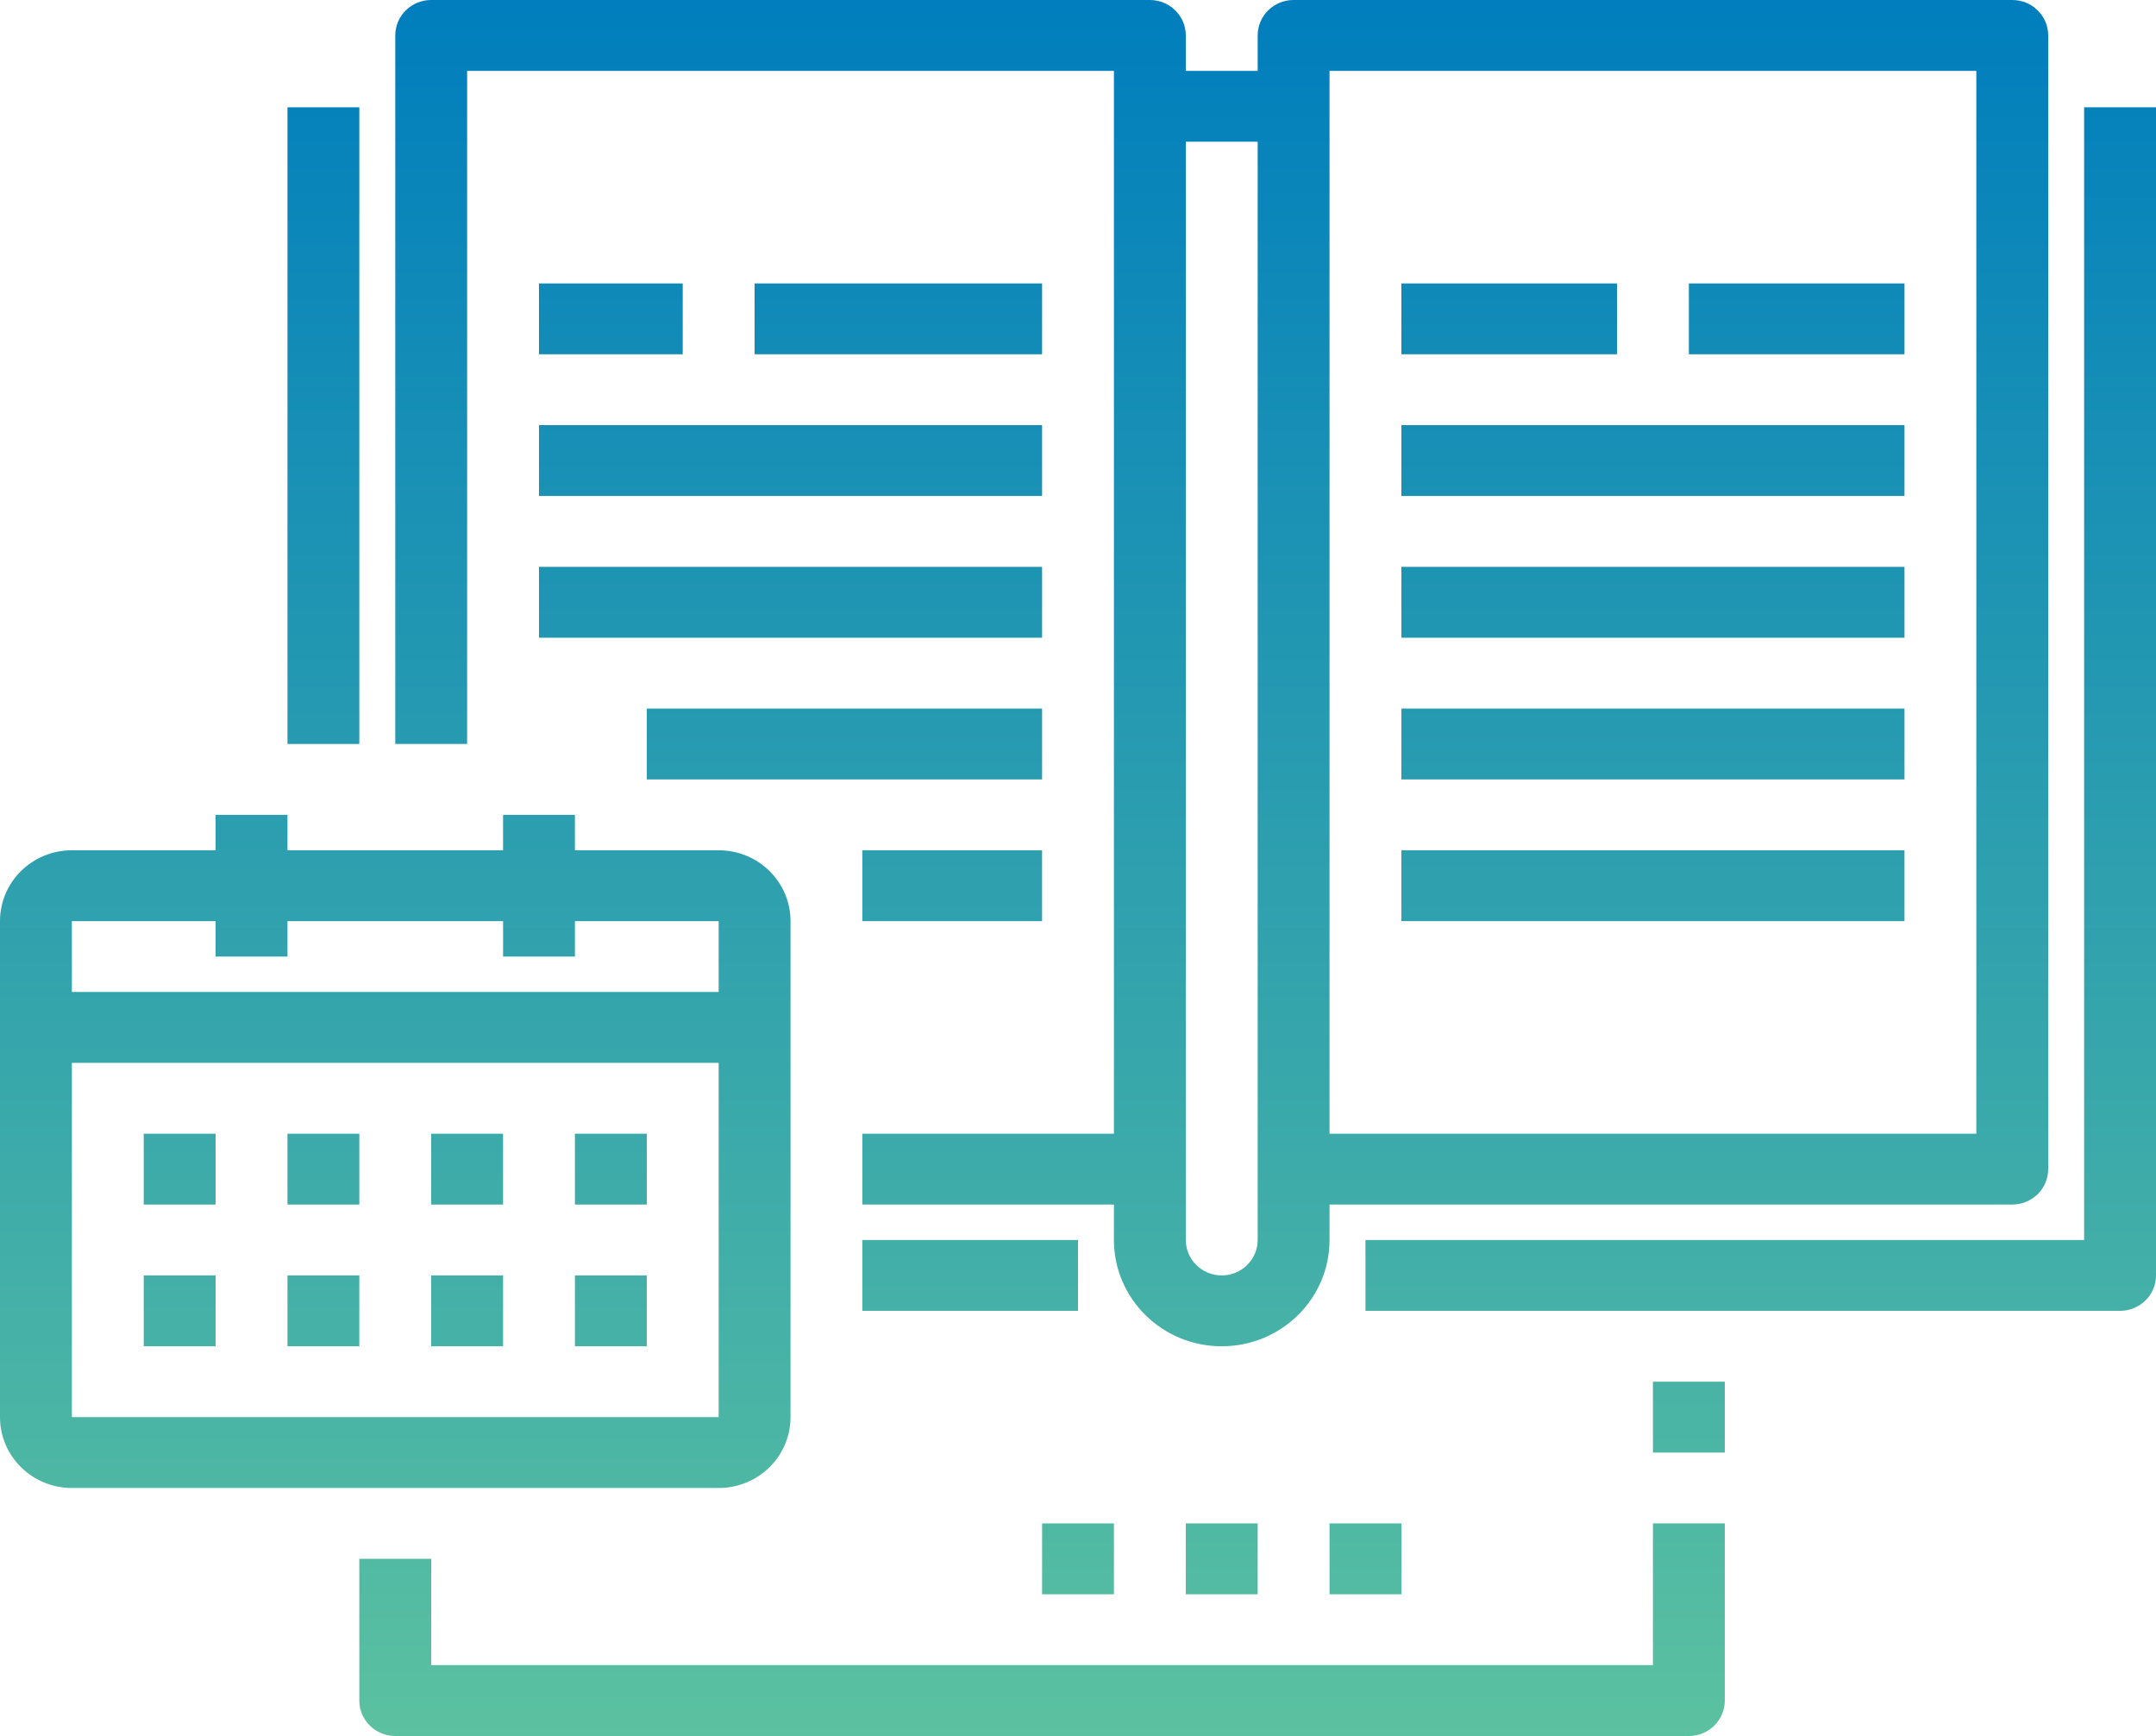 <svg width="77" height="62" viewBox="0 0 77 62" fill="none" xmlns="http://www.w3.org/2000/svg">
<path d="M60.317 10.123H68.017V12.653H60.317V10.123Z" fill="url(#paint0_linear_7858_174)"/>
<path d="M57.75 10.123H50.05V12.653H57.75V10.123Z" fill="url(#paint1_linear_7858_174)"/>
<path d="M50.05 15.184H68.017V17.714H50.05V15.184Z" fill="url(#paint2_linear_7858_174)"/>
<path d="M68.017 20.245H50.05V22.776H68.017V20.245Z" fill="url(#paint3_linear_7858_174)"/>
<path d="M50.05 25.306H68.017V27.837H50.05V25.306Z" fill="url(#paint4_linear_7858_174)"/>
<path d="M68.017 30.367H50.05V32.898H68.017V30.367Z" fill="url(#paint5_linear_7858_174)"/>
<path fill-rule="evenodd" clip-rule="evenodd" d="M39.783 2.531H16.683V26.571H14.117V1.265C14.117 0.567 14.691 0 15.4 0H41.067C41.775 0 42.35 0.567 42.35 1.265V2.531H44.917V1.265C44.917 0.567 45.491 0 46.2 0H71.867C72.575 0 73.15 0.567 73.15 1.265V41.755C73.15 42.454 72.575 43.02 71.867 43.02H47.483V44.286C47.483 46.382 45.76 48.082 43.633 48.082C41.507 48.082 39.783 46.382 39.783 44.286V43.02H30.8V40.49H39.783V2.531ZM70.583 2.531H47.483V40.49H70.583V2.531ZM44.917 44.286V5.061H42.35V44.286C42.35 44.984 42.925 45.551 43.633 45.551C44.342 45.551 44.917 44.984 44.917 44.286Z" fill="url(#paint6_linear_7858_174)"/>
<path d="M38.5 44.286H30.8V46.816H38.5V44.286Z" fill="url(#paint7_linear_7858_174)"/>
<path d="M10.267 3.832H12.833V26.571H10.267V3.832Z" fill="url(#paint8_linear_7858_174)"/>
<path d="M24.383 10.123H19.25V12.653H24.383V10.123Z" fill="url(#paint9_linear_7858_174)"/>
<path d="M26.95 10.123H37.217V12.653H26.95V10.123Z" fill="url(#paint10_linear_7858_174)"/>
<path d="M37.217 15.184H19.25V17.714H37.217V15.184Z" fill="url(#paint11_linear_7858_174)"/>
<path d="M19.25 20.245H37.217V22.776H19.25V20.245Z" fill="url(#paint12_linear_7858_174)"/>
<path d="M74.433 44.286V3.832H77V45.551C77 46.25 76.425 46.816 75.717 46.816H48.767V44.286H74.433Z" fill="url(#paint13_linear_7858_174)"/>
<path d="M7.7 40.49H5.133V43.02H7.7V40.49Z" fill="url(#paint14_linear_7858_174)"/>
<path d="M10.267 40.49H12.833V43.02H10.267V40.49Z" fill="url(#paint15_linear_7858_174)"/>
<path d="M17.967 40.49H15.4V43.02H17.967V40.49Z" fill="url(#paint16_linear_7858_174)"/>
<path d="M20.533 40.49H23.1V43.02H20.533V40.49Z" fill="url(#paint17_linear_7858_174)"/>
<path d="M7.7 45.551H5.133V48.082H7.7V45.551Z" fill="url(#paint18_linear_7858_174)"/>
<path d="M10.267 45.551H12.833V48.082H10.267V45.551Z" fill="url(#paint19_linear_7858_174)"/>
<path d="M17.967 48.082V45.551H15.4V48.082H17.967Z" fill="url(#paint20_linear_7858_174)"/>
<path d="M20.533 45.551H23.1V48.082H20.533V45.551Z" fill="url(#paint21_linear_7858_174)"/>
<path fill-rule="evenodd" clip-rule="evenodd" d="M28.233 50.612V32.898C28.233 31.5 27.084 30.367 25.667 30.367H20.533V29.102H17.967V30.367H10.267V29.102H7.7V30.367H2.567C1.149 30.367 0 31.5 0 32.898V50.612C0 52.01 1.149 53.143 2.567 53.143H25.667C27.084 53.143 28.233 52.01 28.233 50.612ZM7.7 32.898V34.163H10.267V32.898H17.967V34.163H20.533V32.898H25.667V35.429H2.567V32.898H7.7ZM2.567 37.959H25.667V50.612H2.567V37.959Z" fill="url(#paint22_linear_7858_174)"/>
<path d="M15.4 59.469H59.033V54.408H61.6V60.735C61.6 61.434 61.025 62 60.317 62H14.117C13.408 62 12.833 61.434 12.833 60.735V55.673H15.4V59.469Z" fill="url(#paint23_linear_7858_174)"/>
<path d="M61.6 49.347V51.878H59.033V49.347H61.6Z" fill="url(#paint24_linear_7858_174)"/>
<path d="M44.917 54.408H42.35V56.939H44.917V54.408Z" fill="url(#paint25_linear_7858_174)"/>
<path d="M47.483 54.408H50.05V56.939H47.483V54.408Z" fill="url(#paint26_linear_7858_174)"/>
<path d="M39.783 56.939V54.408H37.217V56.939H39.783Z" fill="url(#paint27_linear_7858_174)"/>
<path d="M23.1 25.306H37.217V27.837H23.1V25.306Z" fill="url(#paint28_linear_7858_174)"/>
<path d="M37.217 30.367H30.8V32.898H37.217V30.367Z" fill="url(#paint29_linear_7858_174)"/>
<defs>
<linearGradient id="paint0_linear_7858_174" x1="38.5" y1="0" x2="38.5" y2="62" gradientUnits="userSpaceOnUse">
<stop stop-color="#007EBD"/>
<stop offset="1" stop-color="#5BC1A0"/>
</linearGradient>
<linearGradient id="paint1_linear_7858_174" x1="38.5" y1="0" x2="38.5" y2="62" gradientUnits="userSpaceOnUse">
<stop stop-color="#007EBD"/>
<stop offset="1" stop-color="#5BC1A0"/>
</linearGradient>
<linearGradient id="paint2_linear_7858_174" x1="38.5" y1="0" x2="38.5" y2="62" gradientUnits="userSpaceOnUse">
<stop stop-color="#007EBD"/>
<stop offset="1" stop-color="#5BC1A0"/>
</linearGradient>
<linearGradient id="paint3_linear_7858_174" x1="38.5" y1="0" x2="38.5" y2="62" gradientUnits="userSpaceOnUse">
<stop stop-color="#007EBD"/>
<stop offset="1" stop-color="#5BC1A0"/>
</linearGradient>
<linearGradient id="paint4_linear_7858_174" x1="38.5" y1="0" x2="38.5" y2="62" gradientUnits="userSpaceOnUse">
<stop stop-color="#007EBD"/>
<stop offset="1" stop-color="#5BC1A0"/>
</linearGradient>
<linearGradient id="paint5_linear_7858_174" x1="38.5" y1="0" x2="38.5" y2="62" gradientUnits="userSpaceOnUse">
<stop stop-color="#007EBD"/>
<stop offset="1" stop-color="#5BC1A0"/>
</linearGradient>
<linearGradient id="paint6_linear_7858_174" x1="38.5" y1="0" x2="38.5" y2="62" gradientUnits="userSpaceOnUse">
<stop stop-color="#007EBD"/>
<stop offset="1" stop-color="#5BC1A0"/>
</linearGradient>
<linearGradient id="paint7_linear_7858_174" x1="38.5" y1="0" x2="38.5" y2="62" gradientUnits="userSpaceOnUse">
<stop stop-color="#007EBD"/>
<stop offset="1" stop-color="#5BC1A0"/>
</linearGradient>
<linearGradient id="paint8_linear_7858_174" x1="38.5" y1="0" x2="38.5" y2="62" gradientUnits="userSpaceOnUse">
<stop stop-color="#007EBD"/>
<stop offset="1" stop-color="#5BC1A0"/>
</linearGradient>
<linearGradient id="paint9_linear_7858_174" x1="38.5" y1="0" x2="38.5" y2="62" gradientUnits="userSpaceOnUse">
<stop stop-color="#007EBD"/>
<stop offset="1" stop-color="#5BC1A0"/>
</linearGradient>
<linearGradient id="paint10_linear_7858_174" x1="38.5" y1="0" x2="38.5" y2="62" gradientUnits="userSpaceOnUse">
<stop stop-color="#007EBD"/>
<stop offset="1" stop-color="#5BC1A0"/>
</linearGradient>
<linearGradient id="paint11_linear_7858_174" x1="38.5" y1="0" x2="38.5" y2="62" gradientUnits="userSpaceOnUse">
<stop stop-color="#007EBD"/>
<stop offset="1" stop-color="#5BC1A0"/>
</linearGradient>
<linearGradient id="paint12_linear_7858_174" x1="38.5" y1="0" x2="38.5" y2="62" gradientUnits="userSpaceOnUse">
<stop stop-color="#007EBD"/>
<stop offset="1" stop-color="#5BC1A0"/>
</linearGradient>
<linearGradient id="paint13_linear_7858_174" x1="38.5" y1="0" x2="38.5" y2="62" gradientUnits="userSpaceOnUse">
<stop stop-color="#007EBD"/>
<stop offset="1" stop-color="#5BC1A0"/>
</linearGradient>
<linearGradient id="paint14_linear_7858_174" x1="38.5" y1="0" x2="38.5" y2="62" gradientUnits="userSpaceOnUse">
<stop stop-color="#007EBD"/>
<stop offset="1" stop-color="#5BC1A0"/>
</linearGradient>
<linearGradient id="paint15_linear_7858_174" x1="38.5" y1="0" x2="38.5" y2="62" gradientUnits="userSpaceOnUse">
<stop stop-color="#007EBD"/>
<stop offset="1" stop-color="#5BC1A0"/>
</linearGradient>
<linearGradient id="paint16_linear_7858_174" x1="38.5" y1="0" x2="38.5" y2="62" gradientUnits="userSpaceOnUse">
<stop stop-color="#007EBD"/>
<stop offset="1" stop-color="#5BC1A0"/>
</linearGradient>
<linearGradient id="paint17_linear_7858_174" x1="38.5" y1="0" x2="38.5" y2="62" gradientUnits="userSpaceOnUse">
<stop stop-color="#007EBD"/>
<stop offset="1" stop-color="#5BC1A0"/>
</linearGradient>
<linearGradient id="paint18_linear_7858_174" x1="38.5" y1="0" x2="38.5" y2="62" gradientUnits="userSpaceOnUse">
<stop stop-color="#007EBD"/>
<stop offset="1" stop-color="#5BC1A0"/>
</linearGradient>
<linearGradient id="paint19_linear_7858_174" x1="38.5" y1="0" x2="38.5" y2="62" gradientUnits="userSpaceOnUse">
<stop stop-color="#007EBD"/>
<stop offset="1" stop-color="#5BC1A0"/>
</linearGradient>
<linearGradient id="paint20_linear_7858_174" x1="38.5" y1="0" x2="38.5" y2="62" gradientUnits="userSpaceOnUse">
<stop stop-color="#007EBD"/>
<stop offset="1" stop-color="#5BC1A0"/>
</linearGradient>
<linearGradient id="paint21_linear_7858_174" x1="38.5" y1="0" x2="38.5" y2="62" gradientUnits="userSpaceOnUse">
<stop stop-color="#007EBD"/>
<stop offset="1" stop-color="#5BC1A0"/>
</linearGradient>
<linearGradient id="paint22_linear_7858_174" x1="38.5" y1="0" x2="38.5" y2="62" gradientUnits="userSpaceOnUse">
<stop stop-color="#007EBD"/>
<stop offset="1" stop-color="#5BC1A0"/>
</linearGradient>
<linearGradient id="paint23_linear_7858_174" x1="38.5" y1="0" x2="38.5" y2="62" gradientUnits="userSpaceOnUse">
<stop stop-color="#007EBD"/>
<stop offset="1" stop-color="#5BC1A0"/>
</linearGradient>
<linearGradient id="paint24_linear_7858_174" x1="38.5" y1="0" x2="38.5" y2="62" gradientUnits="userSpaceOnUse">
<stop stop-color="#007EBD"/>
<stop offset="1" stop-color="#5BC1A0"/>
</linearGradient>
<linearGradient id="paint25_linear_7858_174" x1="38.5" y1="0" x2="38.5" y2="62" gradientUnits="userSpaceOnUse">
<stop stop-color="#007EBD"/>
<stop offset="1" stop-color="#5BC1A0"/>
</linearGradient>
<linearGradient id="paint26_linear_7858_174" x1="38.5" y1="0" x2="38.5" y2="62" gradientUnits="userSpaceOnUse">
<stop stop-color="#007EBD"/>
<stop offset="1" stop-color="#5BC1A0"/>
</linearGradient>
<linearGradient id="paint27_linear_7858_174" x1="38.5" y1="0" x2="38.5" y2="62" gradientUnits="userSpaceOnUse">
<stop stop-color="#007EBD"/>
<stop offset="1" stop-color="#5BC1A0"/>
</linearGradient>
<linearGradient id="paint28_linear_7858_174" x1="38.5" y1="0" x2="38.5" y2="62" gradientUnits="userSpaceOnUse">
<stop stop-color="#007EBD"/>
<stop offset="1" stop-color="#5BC1A0"/>
</linearGradient>
<linearGradient id="paint29_linear_7858_174" x1="38.5" y1="0" x2="38.5" y2="62" gradientUnits="userSpaceOnUse">
<stop stop-color="#007EBD"/>
<stop offset="1" stop-color="#5BC1A0"/>
</linearGradient>
</defs>
</svg>
